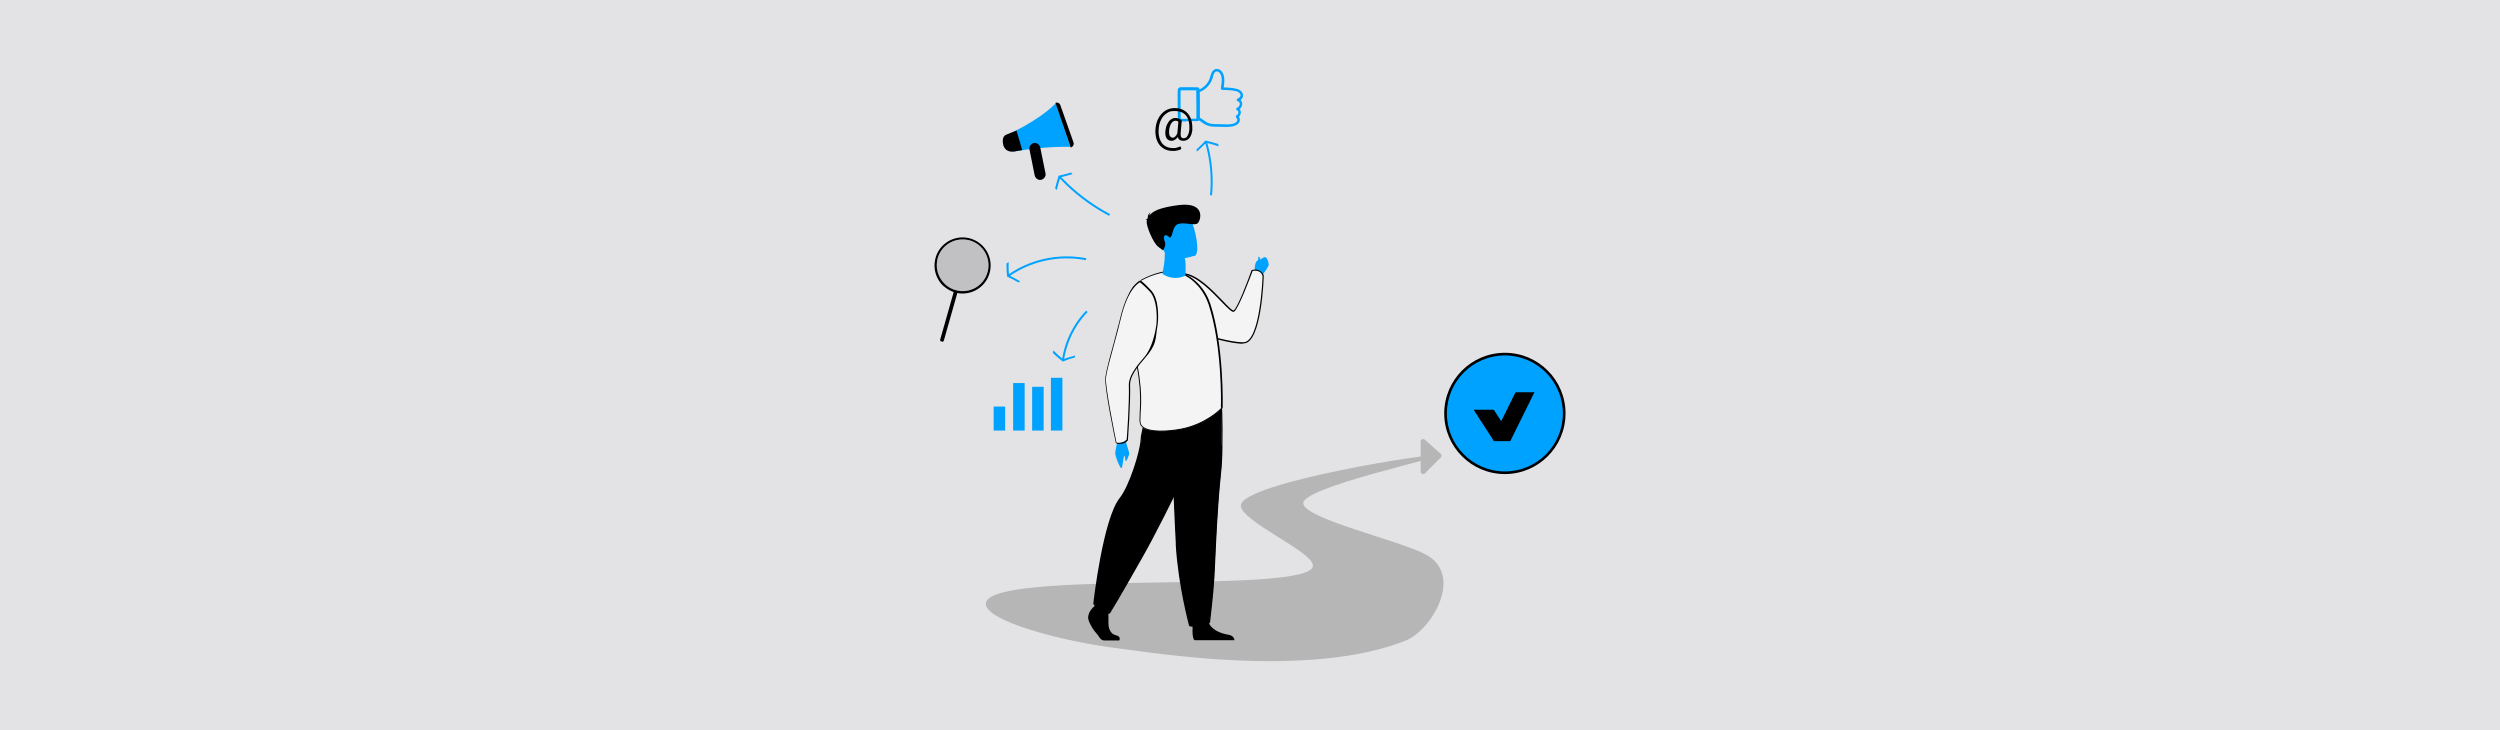 <?xml version="1.0" encoding="UTF-8"?><svg xmlns="http://www.w3.org/2000/svg" viewBox="0 0 1000 292"><defs><style>.d{fill:#5b5b5b;}.e{fill:#f4f4f4;}.f{fill:#e3e3e6;}.g{opacity:.25;}.h,.i{fill:#00a2ff;}.i{fill-rule:evenodd;}.j{fill:#b6b6b6;}</style></defs><g id="a"><rect class="f" x="-1.36" y="-.5" width="1002.71" height="293"/></g><g id="b"><g id="c"><path class="j" d="M575.76,182.07c-.35-1.46-79.01,10.93-79.41,20.09-.27,6.22,28.91,18.52,28.83,24.1-.18,11.8-129.41,1.27-130.84,15.04-.73,7.05,31.26,15.5,53.46,18.11,11.3,1.33,75.52,12.41,114.56-3.21,10.13-4.05,23.55-26.09,7.83-34.47-10.53-5.61-48.72-14.28-48.89-20.45-.17-6.38,54.73-18.1,54.46-19.22Z"/></g><path class="j" d="M568.27,176.61v12.03c0,.89,1.07,1.33,1.7.7l6.36-6.36c.4-.4.39-1.07-.04-1.45l-6.36-5.66c-.64-.57-1.66-.12-1.66.74Z"/><path class="h" d="M428.09,58.62h0l-5.8-17.3c-7.3,7.4-19.5,12.6-19.5,12.6l1.4,3.5,1.3,3.2c12.2-2.2,22.7-1.9,22.7-1.9l-.1-.1Z"/><path d="M422.19,41.12h.1c.7-.3,1.5.1,1.8.8l5.3,15c.3.9-.2,1.8-1.1,2.1l-6.1-17.8v-.1Z"/><path d="M418.19,69.32l-2.1-10.4c-.3-1.1-1.5-2-2.6-1.7s-2,1.4-1.7,2.6l2.1,10.4c.3,1.1,1.4,2,2.6,1.7,1.1-.3,2-1.4,1.7-2.6Z"/><path d="M408.89,60.02h0l-.9-3.1h0l-1.4-4.7-4.2,1.7s-1.9.6-1.1,4c0,.2.1.4.2.6,1.1,2.7,4.1,2.1,4.1,2.1l3.3-.6h0Z"/><path d="M382.94,117.17l-5.37,18.94c-.1.39-.37.66-.56.58l-.7-.2c-.23-.06-.31-.44-.19-.8l5.37-18.94c.1-.39.37-.66.56-.58l.7.2c.23.06.31.44.19.8Z"/><path d="M377.5,114.49c1.42,1.26,3.14,2.19,5.15,2.67,6.06,1.3,12.05-2.53,13.35-8.59,1.31-5.96-2.42-11.87-8.36-13.3l-.23-.06c-6.06-1.3-12.05,2.53-13.35,8.59-.9,4.09.57,8.14,3.43,10.75h0v-.06ZM374.9,103.92c.76-3.53,3.24-6.26,6.4-7.48,1.83-.71,3.88-.89,5.96-.46,5.57,1.21,9.13,6.75,7.92,12.32-.45,2.04-1.47,3.86-2.86,5.22-2.42,2.36-5.93,3.46-9.46,2.7-5.57-1.21-9.13-6.75-7.92-12.32h0l-.04.02Z"/><g class="g"><path class="d" d="M395.15,108.36c-.45,2.04-1.47,3.86-2.86,5.22-2.42,2.36-5.93,3.46-9.46,2.7-5.57-1.21-9.13-6.75-7.92-12.32.76-3.53,3.24-6.26,6.4-7.48,1.83-.71,3.88-.89,5.96-.46,5.57,1.21,9.13,6.75,7.92,12.32h0l-.04.02Z"/></g><path class="h" d="M402.06,162.62h-4.6v9.6h4.6v-9.6Z"/><path class="h" d="M409.86,153.22h-4.6v19h4.6v-19Z"/><path class="h" d="M417.46,154.72h-4.6v17.5h4.6v-17.5Z"/><path class="h" d="M424.96,151.12h-4.6v21.1h4.6v-21.1Z"/><path class="h" d="M474.4,48.61c-1.26,0-2.24-.05-2.68-.22-.16-.05-.27-.16-.33-.33-.22-.49-.27-1.04-.27-1.48s-.16-10.17,0-10.83c.11-.44.38-.6.55-.71h.11c.11-.11.22-.16.33-.16h4.43c.87,0,1.75,0,2.57.05.16,0,.33.11.44.22,0,.05.11.11.16.22,0,.16.22.38.22,6.18s0,5.74-.11,6.18c-.11.38-.33.49-.55.6h0c-.11.11-.16.11-.27.11h-1.37c-1.15,0-2.19.05-3.12.05h0v.11h-.11ZM472.27,47.46c.98.16,3.66.11,5.19,0h1.2c.11-1.37,0-9.68-.11-11.32h-6.29c-.11.71,0,9.35,0,10.5s0,.6.11.82h-.11Z"/><path class="h" d="M490.75,50.8c-1.15-.05-2.3-.11-3.44-.11h-.66c-.82,0-1.69,0-2.52-.16-.33-.05-.66-.16-.98-.27s-.66-.27-.93-.38c-.55-.27-.98-.6-1.48-.93-.55-.44-1.09-.82-1.75-1.04-.22-.11-.38-.27-.38-.55v-10.77c0-.27.16-.44.38-.55.44-.16.71-.27,1.04-.38,1.69-.87,3.06-2.3,3.72-3.94.16-.38.27-.77.38-1.2.11-.33.22-.66.33-.98.33-.98.82-1.48,1.64-1.91,0,0,.16-.05.22-.05h0c.22,0,.44-.05.71,0,.66.11,1.31.49,1.75,1.09,1.31,1.75.98,4.32.71,6.29,2.24.05,5.03.27,6.34,1.04.77.49,1.2,1.09,1.37,1.86s-.27,1.59-.98,2.13c.44.44.66.98.66,1.59s-.38,1.59-.98,2.08c.27.33.38.71.44,1.2,0,.71-.27,1.37-.77,1.8.38.6.49,1.37.27,1.97-.33.82-1.37,2.13-5.14,2.13h0l.05.05ZM479.81,47.03c.6.27,1.15.66,1.64,1.04.44.33.87.6,1.31.87.27.16.49.27.77.33.27.11.55.16.82.22.77.16,1.53.16,2.3.16h.71c1.15,0,2.3.05,3.44.11,3.28,0,3.94-1.09,4.05-1.42.22-.49-.11-.98-.38-1.31-.16-.11-.22-.33-.16-.49,0-.22.16-.33.33-.44.55-.27.71-.77.71-1.15s-.16-.66-.49-.77c-.22-.11-.38-.27-.38-.55s.16-.44.38-.55c.71-.27,1.04-.98,1.04-1.48s-.11-.87-.82-1.09c-.22-.11-.38-.27-.38-.55s.16-.44.38-.55c.77-.27,1.26-.98,1.15-1.42-.11-.55-.55-.93-.87-1.15-.87-.55-3.01-.82-6.4-.87-.16,0-.33-.11-.44-.22s-.16-.27-.16-.44v-.33c.33-1.8.71-4.32-.44-5.74-.27-.38-.66-.6-1.04-.66h-.44c-.55.27-.77.6-.98,1.26-.11.33-.22.6-.27.93-.11.44-.27.87-.44,1.26-.77,1.86-2.24,3.5-4.21,4.48-.27.11-.49.22-.77.33v10.01h0v.11h.05v.05Z"/><path d="M476.97,51.57c-.11,1.48-.44,2.62-1.09,3.5s-1.53,1.26-2.62,1.26-1.86-.49-2.19-1.53c-.33.55-.71.87-1.15,1.15-.44.27-.87.38-1.31.38-.87,0-1.53-.38-1.97-1.04s-.6-1.69-.49-2.9c.11-.98.33-1.86.71-2.68.38-.77.82-1.42,1.42-1.86s1.2-.66,1.8-.66.93.05,1.31.22c.33.11.71.33,1.09.6.16.11.22.27.22.44l-.44,4.76c-.11,1.42.27,2.08,1.15,2.08s1.26-.33,1.64-1.04.66-1.59.71-2.62c.11-2.35-.33-4.16-1.31-5.36s-2.46-1.86-4.54-1.86-2.3.33-3.28.93c-.93.6-1.69,1.48-2.24,2.62s-.87,2.46-.93,3.94c-.11,1.48.11,2.79.55,3.94s1.09,1.97,1.97,2.52,1.97.87,3.23.87,1.09-.05,1.64-.22c.44-.11.77-.22,1.04-.38.16-.11.38,0,.44.22l.16.49c0,.16,0,.33-.16.38-.33.16-.77.33-1.26.44-.6.16-1.26.22-1.86.22-1.53,0-2.79-.33-3.88-1.04-1.09-.71-1.91-1.64-2.46-2.95-.55-1.26-.77-2.79-.71-4.48.11-1.64.44-3.17,1.15-4.48.66-1.31,1.59-2.35,2.73-3.12,1.15-.71,2.46-1.09,3.88-1.09s2.79.33,3.88,1.04c1.09.71,1.86,1.64,2.41,2.9s.77,2.73.71,4.48h.11l-.05-.05ZM467.67,52.39c-.11.87,0,1.53.27,1.97s.66.71,1.15.71.71-.16,1.04-.49.6-.77.82-1.31v-.11l.38-4.21c0-.27-.16-.44-.38-.55-.22-.05-.49-.11-.71-.11-.71,0-1.31.38-1.75,1.09s-.77,1.69-.87,2.95h0l.05.05Z"/><path class="h" d="M482.2,56.22c1.68.38,3.37.84,5.05,1.36l.24.96c-1.52-.51-3.06-.95-4.58-1.34.35,1.22.67,2.45.92,3.69,1.21,5.65,1.54,11.5.96,17.25l-.79-.08c.57-5.67.25-11.43-.94-17.01-.26-1.23-.57-2.44-.91-3.64-1.1,1.13-2.22,2.2-3.38,3.22l-.2-.82c1.25-1.14,2.46-2.35,3.63-3.62Z"/><path class="h" d="M423.44,70.3c1.69-.38,3.34-.8,4.98-1.28l.61.61c-1.48.45-2.99.86-4.52,1.23.86.91,1.75,1.79,2.65,2.66,5.03,4.78,10.72,8.87,16.86,12.11l-.37.7c-6.21-3.27-11.95-7.4-17.03-12.23-.91-.88-1.81-1.77-2.68-2.69-.45,1.51-.85,3.04-1.22,4.6l-.68-.69c.42-1.7.9-3.38,1.4-5.02Z"/><path class="h" d="M402.84,110.64c-.17-1.69-.28-3.48-.25-5.24l.87-.53c-.05,1.62-.03,3.2.1,4.79.52-.37,1.05-.72,1.6-1.04.54-.34,1.08-.67,1.65-.96,8.35-4.62,18.33-6.21,27.7-4.36l-.16.78c-9.18-1.81-18.97-.25-27.16,4.28-.55.29-1.08.62-1.62.94-.54.32-1.06.66-1.57,1.02,1.4.67,2.77,1.44,4.07,2.24l-.69.42c-1.46-.87-2.94-1.62-4.54-2.34Z"/><path class="h" d="M425.11,144.62c-1.36-1.04-2.7-2.2-3.97-3.45.06-.34.15-.67.22-1.01,1.12,1.17,2.31,2.26,3.52,3.26.21-1.26.47-2.51.82-3.73,1.58-5.77,4.61-11.13,8.77-15.44l.57.55c-4.06,4.21-7.02,9.46-8.57,15.1-.34,1.2-.59,2.42-.8,3.65,1.48-.55,2.94-1.01,4.43-1.36-.06.26-.13.52-.17.78-1.62.44-3.22.99-4.82,1.65Z"/><circle class="h" cx="601.95" cy="165.38" r="23.73"/><path d="M601.95,189.63c-13.38,0-24.26-10.88-24.26-24.26s10.88-24.26,24.26-24.26,24.26,10.88,24.26,24.26-10.88,24.26-24.26,24.26ZM601.95,142.18c-12.79,0-23.2,10.41-23.2,23.2s10.41,23.2,23.2,23.2,23.2-10.41,23.2-23.2-10.41-23.2-23.2-23.2Z"/><polygon points="598.04 177.18 589.07 163.31 594.76 159.63 600.49 168.48 607.97 153.35 614.05 156.35 603.93 176.84 598.04 177.18"/><path class="i" d="M599.41,158.6h-12.85v1.77h-1.77v8.19h4.66v-4.66h9.96v-5.37h0v.07Z"/><rect class="h" x="603.36" y="151.53" width="12.85" height="5.37"/><rect class="h" x="594.82" y="176.46" width="12.85" height="7.49"/><path class="h" d="M501.93,109.08h0l2.47,1.73s2.59-3.46,2.96-4.45c.25-.99-.49-2.22-3.21-2.47-2.84-.25-2.22,5.06-2.22,5.06v.12Z"/><path class="e" d="M458.7,119.58h.12s9.39-10.62,15.07-9.88c8.4.99,18.16,15.94,19.89,14.82,1.98-1.24,7.29-16.31,7.29-16.31,3.58-.74,4.32,1.98,4.32,1.98,0,0-.99,26.68-7.78,26.93h-1.11c-4.57-.12-11.86-2.1-15.81-3.58-.49-.12-.99-.49-1.36-.49-3.46-1.36-6.42-2.96-9.02-4.45-.74-.37-1.36-.86-1.98-1.24-6.55-4.2-9.64-7.78-9.64-7.78h0Z"/><path d="M497.11,137.24h0v.25h-.62c-4.69-.25-12.23-2.35-15.81-3.71-.49-.12-.86-.25-1.36-.49-3.21-1.24-6.3-2.72-9.14-4.45-.62-.37-1.24-.74-1.98-1.24-6.55-4.2-9.76-7.91-9.76-7.91v-.37c.37-.49,9.63-10.75,15.32-10.01,5.31.62,10.99,6.55,15.19,10.87,1.98,2.1,4.08,4.32,4.57,3.95,1.48-.99,5.68-11.98,7.16-16.18h.25c3.71-.74,4.57,2.22,4.57,2.22h0c0,1.11-.86,26.93-7.91,27.18h-.49v-.12ZM504.9,110.19c0-.37-.86-2.35-3.83-1.85-.62,1.61-5.56,15.07-7.41,16.31-.74.49-2.22-.99-5.19-4.08-3.95-4.08-9.76-10.13-14.95-10.75-5.06-.62-13.46,8.28-14.7,9.64.62.86,3.83,4.08,9.51,7.66.62.49,1.24.86,1.98,1.24,2.84,1.61,5.81,3.09,9.02,4.45.37.12.86.25,1.36.49,3.58,1.24,11.12,3.34,15.69,3.58h1.11c6.55-.25,7.54-25.45,7.54-26.68h-.12Z"/><path d="M477.1,249.65h0s5.56-4.32,6.3-.99c.74,3.21,5.19,4.82,7.78,5.19s2.59,2.22,2.59,2.22h-15.93c-1.24-.62-.74-6.42-.74-6.42h0Z"/><path d="M488.84,178.38h-.25c.25-9.51-.25-18.41-.25-18.41l-19.89,4.69s.86,26.81,1.73,44.84c.12,2.72.25,5.19.37,7.41v.86c.99,16.55,5.31,32.24,5.31,32.24,5.19,1.24,7.91-1.36,7.91-1.36,0,0,1.36-10.87,1.85-17.66.25-3.83.86-24.21,2.59-41.13.37-3.58.62-7.54.62-11.36v-.12Z"/><path d="M478.71,250.89h0c-.86,0-1.73-.12-2.84-.37l-.25-.25c0-.12-4.32-15.81-5.31-32.24v-.86c-.12-2.22-.25-4.69-.37-7.41-.86-17.79-1.73-44.59-1.73-44.84,0-.25.12-.25.25-.25l19.89-4.69h.25c.12.25.12.12.12.25s.49,8.89.25,18.41c0,4.32-.25,8.15-.62,11.36-1.36,13.09-1.98,28.29-2.35,36.44-.12,2.22-.25,3.83-.25,4.69-.37,6.79-1.73,17.66-1.73,17.91h0c-.12.12-1.85,1.73-5.31,1.73v.12ZM483.53,248.54h0c.12-1.11,1.36-11.24,1.73-17.66,0-.86.12-2.47.25-4.69.37-8.15.99-23.35,2.35-36.56.25-3.21.62-7.04.62-11.36.25-8.4-.25-16.43-.25-18.04l-19.39,4.57c.12,2.47.99,27.67,1.73,44.72.12,2.72.25,5.19.37,7.41v.86c.86,15.56,4.69,30.51,5.19,32.12,4.57.99,7.04-.86,7.54-1.24l-.12-.12Z"/><path class="h" d="M447.21,175.54h0s3.09-.99,3.21.86,1.48,4.57,1.24,5.31-.99,2.84-1.36,2.72-.12-2.72-.62-1.98-.62,5.56-1.36,4.69-2.1-4.45-2.22-5.56,1.11-5.93,1.11-5.93v-.12Z"/><path d="M437.4,242.82c.48-.52,1.02-1.08,1.03-1.08l4.69,1.11s.37,3.21.25,5.68.62,5.06,2.96,5.56,1.36,2.1,1.36,2.1h-5.93c-1.62,0-2-1.53-2.9-2.51-1.16-1.27-2-2.48-2.77-4.04-.37-.76-.76-1.54-.82-2.39-.09-1.26.55-2.65,1.35-3.6.07-.09.41-.45.77-.84Z"/><path d="M485.62,165.16l-24.46-6.05s-4.32,11.74-4.57,16.55-4.69,18.78-8.4,23.47c-6.67,8.4-10.5,42.12-10.5,42.12.49,1.48,6.18,3.71,6.18,3.71,0,0,3.09-4.82,12.97-22.36s28.54-57.44,28.54-57.44h.25Z"/><path d="M443.75,245.33h0v.25h-.12c-.62-.25-5.68-2.35-6.3-4.08h0c.12-1.48,3.95-33.97,10.5-42.25,3.83-4.69,8.15-18.53,8.4-23.35.25-4.94,4.32-16.18,4.57-16.68h.25s24.46,6.05,24.46,6.05h.12v.25c-.25.37-18.78,40.15-28.66,57.44-9.76,17.29-12.97,22.36-12.97,22.36h-.25s0,0,0,0ZM485.01,165.53h.12s-23.96-5.93-23.96-5.93c-.49,1.61-4.2,11.86-4.45,16.31-.12,4.82-4.57,18.9-8.4,23.59-6.42,8.03-10.13,40.27-10.38,41.88.37,1.11,4.2,2.72,5.81,3.46.49-.99,3.95-6.67,12.85-22.24,9.39-16.68,26.81-53.73,28.41-57.19v.12Z"/><path class="e" d="M488.84,163.18h0l-.25.25h0s.74-24.46-4.94-41.51c-2.96-8.52-9.14-11.49-9.14-11.49,0,0-4.82-4.45-16.55.99-7.78,3.58-7.91,10.5-6.79,19.52.12,1.48.49,3.09.99,4.69,5.19,17.66,4.08,26.44,3.71,31.01-.12,1.73-.12,2.84.49,3.58,2.35,3.21,11.49,2.35,16.06,1.48,10.38-1.98,16.43-8.52,16.43-8.52h0Z"/><path d="M464.63,172.69h0c-3.71,0-6.92-.62-8.28-2.47-.62-.86-.62-2.22-.49-3.83v-.99c.25-4.69.99-13.46-3.83-29.89-.37-1.48-.74-3.09-.99-4.69-.99-8.52-1.24-15.94,7.04-19.76,11.49-5.31,16.31-1.36,16.8-.99.49.25,6.55,3.34,9.26,11.49,5.56,16.92,4.94,41.26,4.94,41.63h0c-.12.12-6.3,6.67-16.55,8.65-2.22.49-5.19.86-8.03.86h.12ZM488.59,162.94h-.25c.12-1.61.49-24.95-4.94-41.26-2.84-8.28-9.02-11.24-9.02-11.24h0c0-.12-4.82-4.32-16.31.99-7.91,3.71-7.78,10.87-6.67,19.27.12,1.48.49,3.09.99,4.69,4.82,16.55,4.2,25.45,3.83,30.14v.99c-.12,1.73-.12,2.72.37,3.46,2.22,3.21,11.36,2.35,15.81,1.48,9.64-1.85,15.56-7.66,16.18-8.4v-.12Z"/><path class="h" d="M465.24,109.82h0c-.86-.62,1.11-2.72.62-11.74l3.95,2.59,4.2,2.72s.25,1.61.25,3.34,0,3.58-.25,3.58c-3.34,1.61-6.79.74-8.77-.62v.12Z"/><path class="h" d="M477.72,102.41h.12c2.59-1.24-.12-12.11-1.36-13.96-1.24-1.98-3.33-3.83-9.76-1.24s-3.58,6.42-1.36,12.6c2.22,6.3,12.35,2.47,12.35,2.47v.12Z"/><path d="M459.07,87.95h-.25c-.12.12-.12.49-.12.49-.37,1.73,2.59,8.77,4.57,10.25l1.98,1.48s1.24-2.1.74-3.21-.74-3.21.49-2.84c1.24.25,1.11,1.36,1.85.62.86-.74.62-4.45,3.09-5.19,2.59-.74,6.42.86,7.66-.25s3.34-8.52-7.41-7.29c-8.03.99-10.75,2.59-11.86,4.2-.12-.74.49-1.24.49-1.24-1.11.49-1.24,1.73-1.24,2.47-.49.12-.86.49-.86.49h.86s0,0,0,0Z"/><path class="e" d="M456.1,112.29h-.12v-.25h0s.74.25,4.08,3.83c3.09,3.34,3.09,10.62,2.59,13.84-.49,3.09-1.61,9.26-5.19,13.34-5.19,6.05-5.68,8.89-5.68,10.62.25,7.04-.86,21.99-.86,21.99,0,0-.74.99-2.22,1.36-1.61.49-2.22,0-2.22,0,0,0-4.69-22.36-4.2-26.19.37-3.83,4.08-15.94,6.05-24.21,3.09-12.48,7.78-14.21,7.78-14.21v-.12Z"/><path d="M447.7,177.64h0c-.86,0-1.36-.49-1.36-.49h0c-.25-.86-4.69-22.36-4.2-26.19.25-2.35,1.73-7.91,3.34-13.71.86-3.58,1.98-7.29,2.72-10.5,3.09-12.48,7.66-14.45,7.91-14.45h.12c.12,0,.86.25,4.2,3.83,3.34,3.58,2.96,11.49,2.59,13.96-.99,5.93-.12,7.54-5.31,13.46s-5.68,8.65-5.68,10.38c.25,7.04-.86,21.86-.86,22.11h0c0,.12-.74,1.11-2.35,1.48h-1.11s0,.12,0,.12ZM450.67,175.91h0c.12-1.11,1.11-15.19.86-21.86,0-1.85.49-4.69,5.81-10.75,2.59-2.84,4.32-7.41,5.19-13.22.37-2.96.37-10.25-2.59-13.46-2.72-2.84-3.71-3.46-3.95-3.71-.74.37-4.82,2.84-7.54,14.08-.74,3.09-1.73,6.92-2.72,10.5-1.61,5.81-3.09,11.24-3.34,13.59-.37,3.58,3.83,24.21,4.2,25.94.12,0,.74.25,1.98,0s1.98-.99,2.1-1.24v.12Z"/><path class="h" d="M505.55,102.97h0c1.24-.74,2.22,2.47,1.73,3.21-.37.74-3.09-.49-3.46-1.48-.37-.86,1.73-1.73,1.73-1.73h0Z"/><path class="h" d="M503.7,107.64h0l.49-.37.25-1.85s-.37-1.85-.49-2.22c-.12-.49-.25-.49-.49-.49s-.12.86-.12,1.85c.12.99.49,3.09.49,3.09h-.12Z"/></g></svg>